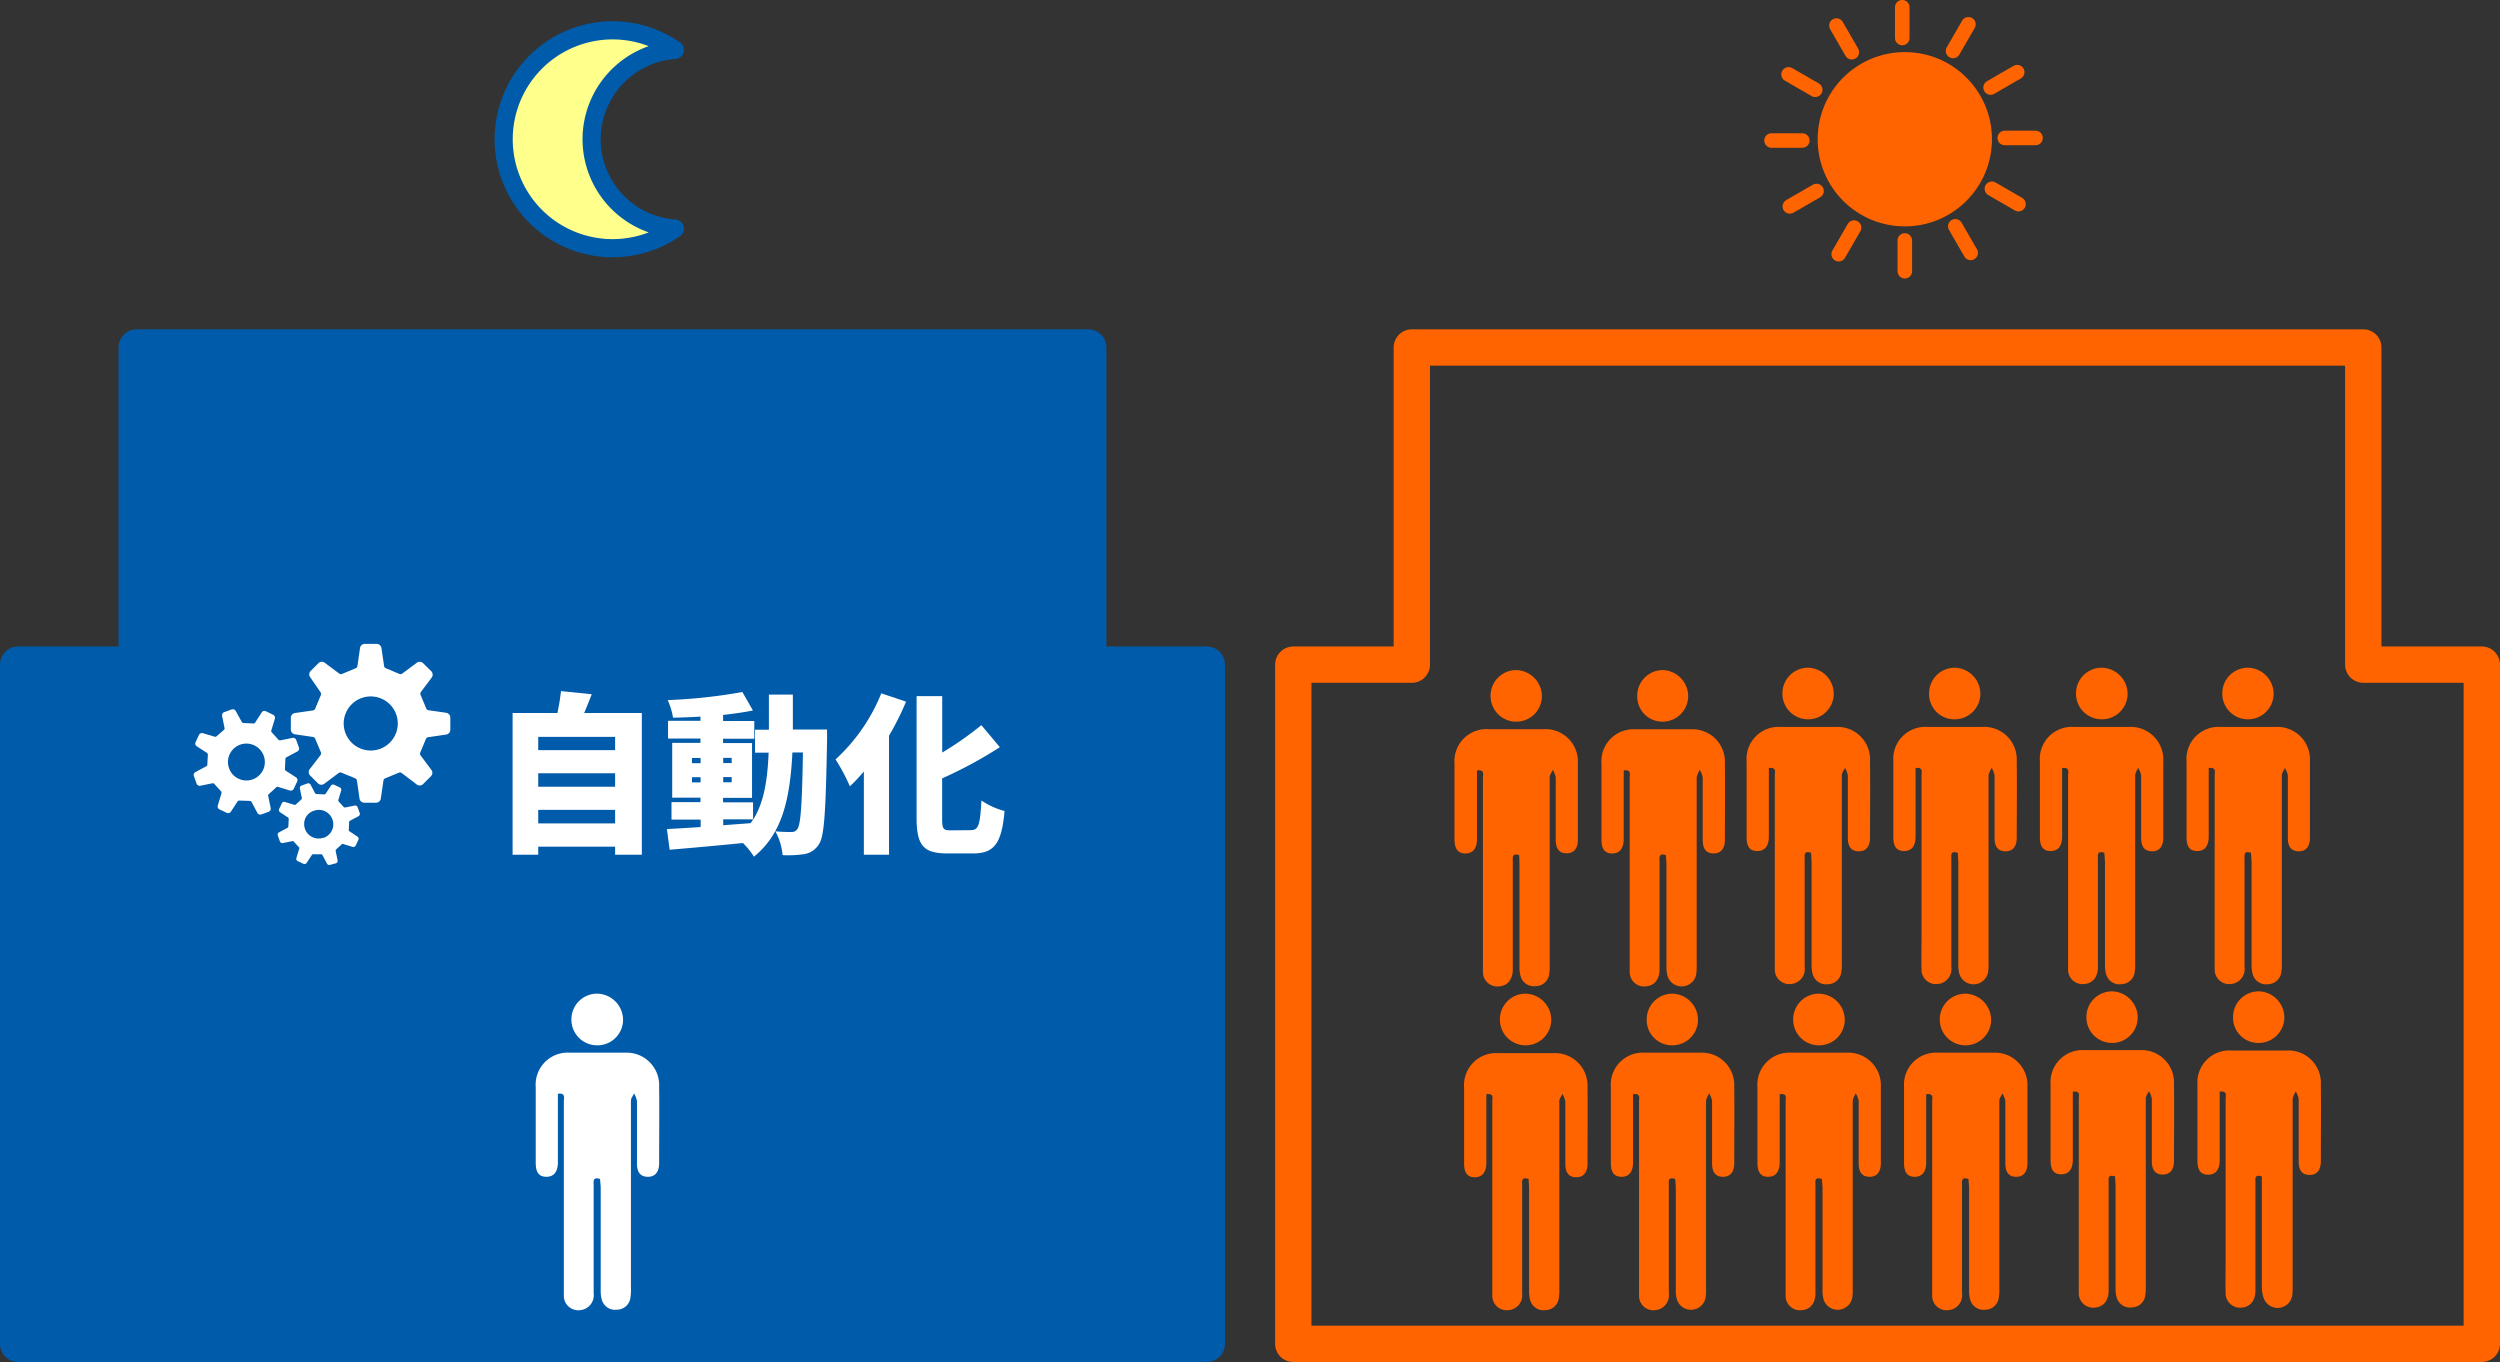 <svg xmlns="http://www.w3.org/2000/svg" viewBox="0 0 390.17 212.57"><rect x="0" y="0" width="390.17" height="212.57" fill="#333333" stroke="none"/><defs><style>.cls-1{fill:#005bab;}.cls-2,.cls-3,.cls-7{fill:none;}.cls-2,.cls-6{stroke:#005bab;}.cls-2,.cls-3,.cls-6,.cls-7{stroke-linecap:round;stroke-linejoin:round;}.cls-2,.cls-3{stroke-width:5.67px;}.cls-3,.cls-7{stroke:#ff6400;}.cls-4{fill:#fff;}.cls-5{fill:#ff6400;}.cls-6{fill:#ffff8c;stroke-width:2.83px;}.cls-7{stroke-width:2.27px;}</style></defs><title>hmblock1_row_sec2_coll_pic4</title><g id="レイヤー_2" data-name="レイヤー 2"><g id="background"><polygon class="cls-1" points="169.84 103.73 169.84 54.23 21.34 54.23 21.34 103.73 2.83 103.73 2.83 209.73 188.34 209.73 188.34 103.73 169.84 103.73"/><polygon class="cls-2" points="169.84 103.73 169.84 54.23 21.34 54.23 21.34 103.73 2.83 103.73 2.83 209.73 188.34 209.73 188.34 103.73 169.84 103.73"/><polygon class="cls-3" points="368.83 103.73 368.83 54.23 220.34 54.23 220.34 103.73 201.84 103.73 201.84 209.73 387.33 209.73 387.33 103.73 368.83 103.73"/><path class="cls-4" d="M100.17,111.28V133.4H96v-1.26H84v1.26h-4V111.28h7c.24-1.13.45-2.4.56-3.42l4.79.49c-.37,1-.8,2-1.18,2.93ZM84,115v2.07H96V115Zm0,5.68v2.1H96v-2.1Zm12,7.83v-2.12H84v2.12Z"/><path class="cls-4" d="M129.08,113.86s0,1.21,0,1.67c-.21,10.9-.4,14.94-1.26,16.21a3.29,3.29,0,0,1-2.29,1.56,17.34,17.34,0,0,1-3.39.16,9.68,9.68,0,0,0-1.13-3.72,24.1,24.1,0,0,0,2.53.11,1,1,0,0,0,.91-.48c.52-.7.73-3.85.86-11.93h-1.64c-.37,7.27-1.58,12.68-6,16.26a11.81,11.81,0,0,0-1.72-2.13c-4.09.41-8.29.78-11.44,1.05l-.43-3.23c1.48-.08,3.28-.18,5.27-.32v-1.16H104.8v-2.72h4.52v-.7h-4.41v-8.55h4.41v-.68h-5.06v-2.77h5.06v-.65c-1.45.09-2.9.14-4.28.17a11.14,11.14,0,0,0-.83-2.75A82.31,82.31,0,0,0,115.86,108l1.65,2.88c-1.4.29-3,.51-4.66.7v.94h4.87v2.77h-4.87v.68h4.52v8.55h-4.52v.7h4.68v2.72c1.7-2.69,2.24-6.13,2.43-10.47h-2.13v-3.58H120V108.4h3.74c0,1.91,0,3.74,0,5.46ZM108,119.11h1.34v-.81H108Zm1.34,3v-.81H108v.81Zm3.53-3.83v.81h1.32v-.81Zm1.32,3h-1.32v.81h1.32Zm-1.32,7.51,4.28-.32c.13-.19.27-.38.4-.6h-4.68Z"/><path class="cls-4" d="M141.41,109.5a43.87,43.87,0,0,1-2.66,5.31V133.4h-3.93v-13a26,26,0,0,1-2.18,2.32,29.55,29.55,0,0,0-2.24-4.2,28.33,28.33,0,0,0,7.14-10.31Zm10.12,20.06c1.21,0,1.43-.89,1.64-4.63a11.54,11.54,0,0,0,3.61,1.64c-.43,4.79-1.45,6.62-4.84,6.62h-4.12c-3.72,0-4.77-1.27-4.77-5.55v-19h4v8.81a51.18,51.18,0,0,0,6.11-4.28l2.88,3.44a66.47,66.47,0,0,1-9,4.87v6.22c0,1.67.14,1.89,1.35,1.89Z"/><path class="cls-5" d="M282.65,133.09c-1.18-.37-1,.41-1,1,0,5.61,0,11.22,0,16.83a2.34,2.34,0,0,1-2.1,2.65,2.26,2.26,0,0,1-2.56-2.29c0-1.71,0-3.41,0-5.12q0-12.57,0-25.12c0-.51.32-1.34-.93-1.18v10.69c0,1.49-.63,2.27-1.79,2.27s-1.68-.66-1.68-2.17c0-3.94,0-7.89,0-11.83a5,5,0,0,1,5.31-5.37c2.89,0,5.77,0,8.66,0a5.07,5.07,0,0,1,5.29,5.3c.05,4,0,8,0,12,0,1.4-.66,2.14-1.79,2.11s-1.66-.69-1.67-2.08c0-3.26,0-6.51,0-9.76a3.76,3.76,0,0,0-.45-1.17c-.17.38-.49.76-.49,1.14q0,14.62,0,29.27a7.79,7.79,0,0,1-.08,1.45,2.13,2.13,0,0,1-2.06,1.89,2.17,2.17,0,0,1-2.42-1.6,5.35,5.35,0,0,1-.16-1.44q0-8.06,0-16.1Z"/><path class="cls-5" d="M278.18,108.21a4,4,0,0,1,4.06-4,4.1,4.1,0,0,1,3.95,4.11,4,4,0,0,1-4.09,3.94A4,4,0,0,1,278.18,108.21Z"/><path class="cls-5" d="M305.54,133.09c-1.19-.37-1,.41-1,1,0,5.61,0,11.22,0,16.83a2.34,2.34,0,0,1-2.1,2.65,2.25,2.25,0,0,1-2.55-2.29c-.05-1.71,0-3.41,0-5.12q0-12.57,0-25.12c0-.51.32-1.34-.93-1.18v1.3c0,3.13,0,6.26,0,9.39,0,1.49-.63,2.27-1.78,2.27s-1.69-.66-1.69-2.17c0-3.94,0-7.89,0-11.83a5,5,0,0,1,5.31-5.37c2.89,0,5.78,0,8.66,0a5.07,5.07,0,0,1,5.29,5.3c.05,4,0,8,0,12,0,1.4-.66,2.14-1.79,2.11s-1.66-.69-1.67-2.08c0-3.26,0-6.51,0-9.76a3.53,3.53,0,0,0-.45-1.17,3.51,3.51,0,0,0-.49,1.14q0,14.62,0,29.27a8.75,8.75,0,0,1-.07,1.45,2.31,2.31,0,0,1-4.48.29,5,5,0,0,1-.17-1.44c0-5.37,0-10.74,0-16.1Z"/><path class="cls-5" d="M301.07,108.21a4,4,0,0,1,4.05-4,4.09,4.09,0,0,1,3.95,4.11,4,4,0,0,1-4.09,3.94A3.94,3.94,0,0,1,301.07,108.21Z"/><path class="cls-5" d="M328.42,133.09c-1.19-.37-1,.41-1,1v16.83c0,1.55-.8,2.54-2.1,2.65a2.25,2.25,0,0,1-2.56-2.29c0-1.71,0-3.41,0-5.12q0-12.57,0-25.12c0-.51.32-1.34-.93-1.18v1.3c0,3.13,0,6.26,0,9.39,0,1.49-.63,2.27-1.78,2.27s-1.68-.66-1.69-2.17c0-3.94,0-7.89,0-11.83a5,5,0,0,1,5.31-5.37c2.88,0,5.77,0,8.65,0a5.08,5.08,0,0,1,5.3,5.3c0,4,0,8,0,12,0,1.4-.66,2.14-1.79,2.11s-1.66-.69-1.67-2.08c0-3.26,0-6.51,0-9.76a3.53,3.53,0,0,0-.45-1.17,3.28,3.28,0,0,0-.48,1.14c0,9.75,0,19.51,0,29.27a7.79,7.79,0,0,1-.07,1.45,2.14,2.14,0,0,1-2.07,1.89,2.16,2.16,0,0,1-2.41-1.6,5.35,5.35,0,0,1-.16-1.44q0-8.06,0-16.1Z"/><path class="cls-5" d="M324,108.21a4,4,0,0,1,4.05-4,4.11,4.11,0,0,1,4,4.11,4,4,0,0,1-4.09,3.94A4,4,0,0,1,324,108.21Z"/><path class="cls-5" d="M351.3,133.09c-1.18-.37-1,.41-1,1v16.83a2.34,2.34,0,0,1-2.1,2.65,2.26,2.26,0,0,1-2.56-2.29c0-1.71,0-3.41,0-5.12q0-12.57,0-25.12c0-.51.31-1.34-.93-1.18v1.3q0,4.7,0,9.39c0,1.49-.63,2.27-1.78,2.27s-1.68-.66-1.68-2.17c0-3.94,0-7.89,0-11.83a5,5,0,0,1,5.31-5.37c2.88,0,5.77,0,8.66,0a5.08,5.08,0,0,1,5.29,5.3c0,4,0,8,0,12,0,1.4-.66,2.14-1.78,2.11s-1.67-.69-1.67-2.08c0-3.26,0-6.51,0-9.76a3.8,3.8,0,0,0-.46-1.17c-.16.38-.48.76-.48,1.14,0,9.75,0,19.51,0,29.27a7.79,7.79,0,0,1-.08,1.45,2.13,2.13,0,0,1-2.07,1.89,2.16,2.16,0,0,1-2.41-1.6,5.35,5.35,0,0,1-.16-1.44q0-8.06,0-16.1Z"/><path class="cls-5" d="M346.83,108.21a4,4,0,0,1,4.06-4,4.1,4.1,0,0,1,3.95,4.11,4,4,0,0,1-4.09,3.94A4,4,0,0,1,346.83,108.21Z"/><path class="cls-5" d="M330.09,183.6c-1.18-.37-1,.4-1,1,0,5.6,0,11.21,0,16.82,0,1.56-.8,2.54-2.1,2.65a2.25,2.25,0,0,1-2.56-2.29c0-1.7,0-3.41,0-5.12q0-12.56,0-25.12c0-.51.32-1.34-.93-1.17V181c0,1.48-.63,2.26-1.79,2.27s-1.68-.67-1.68-2.18c0-3.94,0-7.88,0-11.83a5,5,0,0,1,5.31-5.37c2.89,0,5.77,0,8.66,0a5.06,5.06,0,0,1,5.29,5.3c.05,4,0,8,0,12,0,1.4-.66,2.14-1.79,2.12s-1.66-.7-1.67-2.09c0-3.25,0-6.5,0-9.76a3.87,3.87,0,0,0-.45-1.16c-.17.37-.49.75-.49,1.13q0,14.64,0,29.27a7.9,7.9,0,0,1-.08,1.46,2.12,2.12,0,0,1-2.06,1.88,2.16,2.16,0,0,1-2.42-1.6,5.35,5.35,0,0,1-.16-1.44q0-8.06,0-16.1Z"/><path class="cls-5" d="M325.62,158.72a4,4,0,0,1,4.06-4,4.11,4.11,0,0,1,3.95,4.12,4,4,0,0,1-4.09,3.93A4,4,0,0,1,325.62,158.72Z"/><path class="cls-5" d="M353,183.6c-1.19-.37-1,.4-1,1,0,5.6,0,11.21,0,16.82,0,1.56-.8,2.54-2.1,2.65a2.25,2.25,0,0,1-2.55-2.29c-.05-1.7,0-3.41,0-5.12q0-12.56,0-25.12c0-.51.32-1.34-.93-1.17v1.3c0,3.13,0,6.26,0,9.39,0,1.48-.63,2.26-1.78,2.27s-1.69-.67-1.69-2.18c0-3.94,0-7.88,0-11.83a5,5,0,0,1,5.31-5.37q4.33,0,8.66,0a5.06,5.06,0,0,1,5.29,5.3c.05,4,0,8,0,12,0,1.4-.66,2.14-1.79,2.12s-1.66-.7-1.67-2.09c0-3.25,0-6.5,0-9.76a3.4,3.4,0,0,0-.45-1.16,3.38,3.38,0,0,0-.49,1.13q0,14.64,0,29.27a8.87,8.87,0,0,1-.07,1.46,2.31,2.31,0,0,1-4.48.28A5,5,0,0,1,353,201c0-5.37,0-10.73,0-16.1Z"/><path class="cls-5" d="M348.51,158.72a4,4,0,0,1,4.05-4,4.09,4.09,0,0,1,3.95,4.12,4,4,0,0,1-4.09,3.93A3.93,3.93,0,0,1,348.51,158.72Z"/><path class="cls-5" d="M238.56,184c-1.18-.37-1,.4-1,1,0,5.61,0,11.22,0,16.83a2.33,2.33,0,0,1-2.1,2.64,2.25,2.25,0,0,1-2.56-2.28c0-1.71,0-3.42,0-5.12q0-12.57,0-25.13c0-.51.32-1.34-.93-1.17v10.69c0,1.48-.64,2.27-1.79,2.27s-1.68-.66-1.68-2.17c0-4,0-7.89,0-11.83a5,5,0,0,1,5.31-5.37c2.89,0,5.77,0,8.66,0a5.07,5.07,0,0,1,5.29,5.3c.05,4,0,8,0,11.95,0,1.41-.66,2.14-1.79,2.12s-1.66-.69-1.67-2.09c0-3.25,0-6.5,0-9.75a4,4,0,0,0-.45-1.17c-.17.38-.49.76-.49,1.13,0,9.76,0,19.52,0,29.27a7.85,7.85,0,0,1-.08,1.46,2.13,2.13,0,0,1-2.06,1.89,2.17,2.17,0,0,1-2.42-1.61,5.35,5.35,0,0,1-.16-1.44q0-8,0-16.1Z"/><path class="cls-5" d="M234.09,159.08a4,4,0,0,1,4.06-4,4.11,4.11,0,0,1,3.95,4.12,4,4,0,0,1-4.09,3.94A4,4,0,0,1,234.09,159.08Z"/><path class="cls-5" d="M261.45,184c-1.19-.37-1,.4-1,1,0,5.61,0,11.22,0,16.83a2.33,2.33,0,0,1-2.1,2.64,2.24,2.24,0,0,1-2.55-2.28c0-1.71,0-3.42,0-5.12q0-12.57,0-25.13c0-.51.32-1.34-.93-1.17V172c0,3.13,0,6.26,0,9.39,0,1.48-.63,2.27-1.78,2.27s-1.69-.66-1.69-2.17c0-4,0-7.89,0-11.83a5,5,0,0,1,5.31-5.37c2.89,0,5.78,0,8.66,0a5.06,5.06,0,0,1,5.29,5.3c.05,4,0,8,0,11.95,0,1.41-.66,2.14-1.79,2.12s-1.66-.69-1.67-2.09c0-3.25,0-6.5,0-9.75a3.53,3.53,0,0,0-.45-1.17,3.56,3.56,0,0,0-.49,1.13q0,14.64,0,29.27a8.82,8.82,0,0,1-.07,1.46,2.31,2.31,0,0,1-4.48.28,5,5,0,0,1-.17-1.44c0-5.36,0-10.73,0-16.1Z"/><path class="cls-5" d="M257,159.08a4,4,0,0,1,4-4,4.1,4.1,0,0,1,4,4.12,4,4,0,0,1-4.09,3.94A3.94,3.94,0,0,1,257,159.08Z"/><path class="cls-5" d="M284.33,184c-1.19-.37-1,.4-1,1q0,8.41,0,16.83c0,1.55-.79,2.53-2.09,2.64a2.24,2.24,0,0,1-2.56-2.28c0-1.71,0-3.42,0-5.12q0-12.57,0-25.13c0-.51.32-1.34-.93-1.17V172c0,3.13,0,6.26,0,9.39,0,1.48-.63,2.27-1.78,2.27s-1.68-.66-1.69-2.17c0-4,0-7.89,0-11.83a5,5,0,0,1,5.31-5.37c2.88,0,5.77,0,8.65,0a5.08,5.08,0,0,1,5.3,5.3c0,4,0,8,0,11.95,0,1.41-.66,2.14-1.79,2.12s-1.66-.69-1.67-2.09c0-3.25,0-6.5,0-9.75a3.53,3.53,0,0,0-.45-1.17,3.32,3.32,0,0,0-.48,1.13c0,9.76,0,19.52,0,29.27a7.86,7.86,0,0,1-.07,1.46,2.31,2.31,0,0,1-4.48.28,5.35,5.35,0,0,1-.16-1.44c0-5.36,0-10.73,0-16.1Z"/><path class="cls-5" d="M279.86,159.08a4,4,0,0,1,4.05-4,4.11,4.11,0,0,1,4,4.12,4,4,0,0,1-4.09,3.94A4,4,0,0,1,279.86,159.08Z"/><path class="cls-5" d="M307.21,184c-1.18-.37-1,.4-1,1v16.83a2.33,2.33,0,0,1-2.1,2.64,2.25,2.25,0,0,1-2.56-2.28c0-1.71,0-3.42,0-5.12q0-12.57,0-25.13c0-.51.31-1.34-.93-1.17V172q0,4.69,0,9.39c0,1.48-.63,2.27-1.78,2.27s-1.68-.66-1.68-2.17c0-4,0-7.89,0-11.83a5,5,0,0,1,5.31-5.37c2.88,0,5.77,0,8.66,0a5.07,5.07,0,0,1,5.29,5.3c0,4,0,8,0,11.95,0,1.41-.66,2.14-1.78,2.12s-1.67-.69-1.67-2.09c0-3.25,0-6.5,0-9.75a3.8,3.8,0,0,0-.46-1.17c-.16.38-.48.76-.48,1.13,0,9.76,0,19.52,0,29.27a7.85,7.85,0,0,1-.08,1.46,2.13,2.13,0,0,1-2.07,1.89,2.16,2.16,0,0,1-2.41-1.61,5.35,5.35,0,0,1-.16-1.44q0-8,0-16.1Z"/><path class="cls-5" d="M302.74,159.08a4,4,0,0,1,4.06-4,4.11,4.11,0,0,1,3.95,4.12,4,4,0,0,1-4.09,3.94A4,4,0,0,1,302.74,159.08Z"/><path class="cls-5" d="M237.1,133.46c-1.18-.37-1,.4-1,1,0,5.61,0,11.22,0,16.83,0,1.56-.8,2.54-2.1,2.65a2.25,2.25,0,0,1-2.56-2.29c0-1.7,0-3.41,0-5.12q0-12.56,0-25.12c0-.51.32-1.34-.93-1.17v10.69c0,1.48-.64,2.26-1.79,2.27S227,132.49,227,131c0-3.94,0-7.88,0-11.83a5,5,0,0,1,5.31-5.37c2.89,0,5.77,0,8.66,0a5.06,5.06,0,0,1,5.29,5.3c0,4,0,8,0,11.95,0,1.4-.66,2.14-1.79,2.12s-1.66-.7-1.67-2.09c0-3.25,0-6.51,0-9.76a4,4,0,0,0-.45-1.17c-.17.38-.49.76-.49,1.14,0,9.76,0,19.51,0,29.27a7.9,7.9,0,0,1-.08,1.46,2.12,2.12,0,0,1-2.06,1.88,2.16,2.16,0,0,1-2.42-1.6,5.35,5.35,0,0,1-.16-1.44q0-8.06,0-16.1Z"/><path class="cls-5" d="M232.63,108.58a4,4,0,0,1,4.06-4,4.11,4.11,0,0,1,3.95,4.12,4,4,0,0,1-4.09,3.93A4,4,0,0,1,232.63,108.58Z"/><path class="cls-5" d="M260,133.46c-1.19-.37-1,.4-1,1,0,5.61,0,11.22,0,16.83,0,1.56-.8,2.54-2.1,2.65a2.26,2.26,0,0,1-2.56-2.29c0-1.7,0-3.41,0-5.12q0-12.56,0-25.12c0-.51.32-1.34-.93-1.17v1.3c0,3.13,0,6.26,0,9.39,0,1.48-.63,2.26-1.78,2.27s-1.69-.67-1.69-2.18c0-3.94,0-7.88,0-11.83a5,5,0,0,1,5.31-5.37q4.33,0,8.66,0a5.06,5.06,0,0,1,5.29,5.3c.05,4,0,8,0,11.95,0,1.4-.66,2.14-1.79,2.12s-1.66-.7-1.67-2.09c0-3.25,0-6.51,0-9.76a3.53,3.53,0,0,0-.45-1.17,3.51,3.51,0,0,0-.49,1.14q0,14.64,0,29.27a8.87,8.87,0,0,1-.07,1.46,2.31,2.31,0,0,1-4.48.28,5,5,0,0,1-.17-1.44c0-5.37,0-10.73,0-16.1Z"/><path class="cls-5" d="M255.52,108.58a4,4,0,0,1,4-4,4.09,4.09,0,0,1,3.95,4.12,4,4,0,0,1-4.09,3.93A3.93,3.93,0,0,1,255.52,108.58Z"/><path class="cls-4" d="M93.65,184c-1.18-.37-1,.4-1,1,0,5.61,0,11.22,0,16.83a2.33,2.33,0,0,1-2.1,2.64A2.25,2.25,0,0,1,88,202.12c0-1.71,0-3.42,0-5.12,0-8.38,0-16.75,0-25.13,0-.51.31-1.34-.93-1.17V172q0,4.69,0,9.39c0,1.48-.63,2.27-1.78,2.27s-1.68-.66-1.68-2.17c0-4,0-7.89,0-11.83a5,5,0,0,1,5.31-5.37c2.89,0,5.77,0,8.66,0a5.07,5.07,0,0,1,5.29,5.3c.05,4,0,8,0,11.95,0,1.41-.67,2.14-1.79,2.12s-1.67-.69-1.67-2.09c0-3.25,0-6.5,0-9.75a4,4,0,0,0-.45-1.17c-.17.38-.49.76-.49,1.13,0,9.76,0,19.52,0,29.27a7.85,7.85,0,0,1-.08,1.46,2.13,2.13,0,0,1-2.07,1.89,2.16,2.16,0,0,1-2.41-1.61,5.35,5.35,0,0,1-.16-1.44q0-8,0-16.1Z"/><path class="cls-4" d="M89.18,159.08a4,4,0,0,1,4.06-4,4.11,4.11,0,0,1,4,4.12,4,4,0,0,1-4.09,3.94A4,4,0,0,1,89.18,159.08Z"/><path class="cls-6" d="M92.33,21.73a14,14,0,0,1,13-13.94,17,17,0,1,0,0,27.89A14,14,0,0,1,92.33,21.73Z"/><circle class="cls-5" cx="297.28" cy="21.73" r="13.6"/><line class="cls-7" x1="296.88" y1="1.13" x2="296.88" y2="5.93"/><line class="cls-7" x1="297.28" y1="37.53" x2="297.28" y2="42.33"/><line class="cls-7" x1="286.61" y1="3.99" x2="289.01" y2="8.15"/><line class="cls-7" x1="305.16" y1="35.32" x2="307.56" y2="39.47"/><line class="cls-7" x1="279.14" y1="11.61" x2="283.3" y2="14.01"/><line class="cls-7" x1="310.87" y1="29.46" x2="315.02" y2="31.86"/><line class="cls-7" x1="276.48" y1="21.93" x2="281.28" y2="21.93"/><line class="cls-7" x1="312.88" y1="21.53" x2="317.68" y2="21.53"/><line class="cls-7" x1="279.34" y1="32.21" x2="283.5" y2="29.81"/><line class="cls-7" x1="310.67" y1="13.66" x2="314.82" y2="11.26"/><line class="cls-7" x1="286.96" y1="39.67" x2="289.36" y2="35.52"/><line class="cls-7" x1="304.81" y1="7.95" x2="307.21" y2="3.79"/><path class="cls-4" d="M69.62,111.24l-2.72-.39a.46.46,0,0,1-.38-.28l-.88-2.13a.45.45,0,0,1,.07-.47l1.63-2.18a.77.77,0,0,0,0-1L66,103.47a.76.76,0,0,0-1,0l-2.19,1.63a.47.47,0,0,1-.47.08l-2.12-.89a.43.43,0,0,1-.28-.38l-.4-2.72a.76.76,0,0,0-.76-.7H56.94a.76.76,0,0,0-.76.7l-.39,2.72a.45.45,0,0,1-.28.38l-2.13.89a.47.47,0,0,1-.47-.08l-2.18-1.63a.77.77,0,0,0-1,0l-1.28,1.28a.76.76,0,0,0,0,1L50,108a.47.47,0,0,1,.08.47l-.89,2.13a.45.45,0,0,1-.38.28l-2.72.39a.76.76,0,0,0-.7.76v1.82a.76.76,0,0,0,.7.76l2.72.4a.43.43,0,0,1,.38.28l.89,2.12a.47.47,0,0,1-.08.47L48.37,120a.75.75,0,0,0,0,1l1.28,1.29a.77.77,0,0,0,1,0l2.18-1.63a.45.45,0,0,1,.47-.07l2.13.88a.46.46,0,0,1,.28.38l.39,2.72a.76.76,0,0,0,.76.71h1.82a.76.76,0,0,0,.76-.71l.4-2.72a.45.45,0,0,1,.28-.38l2.13-.88a.43.43,0,0,1,.46.07L65,122.4a.76.76,0,0,0,1,0l1.29-1.29a.76.76,0,0,0,0-1l-1.63-2.19a.45.45,0,0,1-.07-.47l.88-2.12a.45.45,0,0,1,.38-.28l2.72-.4a.76.76,0,0,0,.71-.76V112A.76.76,0,0,0,69.62,111.24Zm-8.78,4.66a4.22,4.22,0,1,1,1.24-3A4.2,4.2,0,0,1,60.84,115.9Z"/><path class="cls-4" d="M41.91,126.7a.51.51,0,0,0,.33-.62l-.38-1.83a.32.32,0,0,1,.09-.31l1.16-1.06a.31.31,0,0,1,.32-.06l1.77.54a.51.51,0,0,0,.65-.26l.53-1.13a.52.52,0,0,0-.21-.67l-1.55-1a.3.3,0,0,1-.15-.28l.07-1.57a.33.33,0,0,1,.18-.27l1.65-.88a.51.51,0,0,0,.28-.64l-.42-1.17a.51.51,0,0,0-.63-.32l-1.83.37a.33.33,0,0,1-.31-.09l-1.05-1.16a.31.31,0,0,1-.06-.32l.54-1.77a.52.52,0,0,0-.27-.65L41.5,111a.51.51,0,0,0-.67.21l-1,1.55a.28.28,0,0,1-.28.15L38,112.84a.33.33,0,0,1-.27-.18L36.81,111a.52.52,0,0,0-.65-.28l-1.16.42a.52.52,0,0,0-.33.63l.37,1.83a.29.29,0,0,1-.09.31l-1.15,1a.29.29,0,0,1-.32.06l-1.77-.53a.53.53,0,0,0-.66.26l-.52,1.12a.5.5,0,0,0,.21.67l1.54,1a.32.32,0,0,1,.16.28l-.08,1.57a.29.29,0,0,1-.18.26l-1.65.88a.52.52,0,0,0-.27.65l.42,1.17a.52.52,0,0,0,.62.32l1.84-.37a.28.28,0,0,1,.3.09l1.06,1.16a.29.29,0,0,1,.06.31L34,125.68a.52.52,0,0,0,.27.65l1.12.53a.52.52,0,0,0,.67-.22l1-1.54a.34.34,0,0,1,.29-.16L39,125a.29.29,0,0,1,.27.18l.88,1.65a.51.51,0,0,0,.65.27Zm-2.48-5.06a2.85,2.85,0,0,1-2.2-.11,2.8,2.8,0,0,1-1.48-1.63,2.85,2.85,0,0,1,.1-2.2,2.88,2.88,0,1,1,3.58,3.94Z"/><path class="cls-4" d="M52.43,134.73a.4.4,0,0,0,.25-.49l-.29-1.43a.24.24,0,0,1,.07-.24l.91-.83a.21.21,0,0,1,.24,0l1.39.42a.42.42,0,0,0,.52-.21l.41-.88a.39.39,0,0,0-.17-.52l-1.21-.81a.24.24,0,0,1-.12-.22l.06-1.22a.24.24,0,0,1,.14-.21l1.29-.69a.41.41,0,0,0,.22-.51l-.33-.91a.4.4,0,0,0-.49-.25l-1.43.29a.28.28,0,0,1-.25-.07l-.82-.91a.25.25,0,0,1,0-.25l.42-1.39a.4.4,0,0,0-.21-.51l-.87-.41a.4.4,0,0,0-.53.17l-.8,1.21a.27.27,0,0,1-.22.12l-1.23-.06a.24.24,0,0,1-.21-.14l-.68-1.29a.41.41,0,0,0-.51-.22l-.92.33a.4.4,0,0,0-.25.49l.29,1.43a.24.24,0,0,1-.07.25l-.9.82a.26.26,0,0,1-.25,0l-1.39-.42a.39.39,0,0,0-.51.21l-.41.87a.41.41,0,0,0,.16.53l1.21.8a.23.23,0,0,1,.12.22L45,129a.2.2,0,0,1-.14.2l-1.29.69a.4.4,0,0,0-.21.51l.32.91a.42.42,0,0,0,.49.26l1.44-.29a.22.22,0,0,1,.24.07l.83.9a.25.25,0,0,1,0,.25l-.42,1.39a.41.41,0,0,0,.21.51l.88.41a.4.4,0,0,0,.52-.16l.8-1.21a.24.24,0,0,1,.23-.12l1.22,0a.25.25,0,0,1,.21.15l.69,1.29a.4.4,0,0,0,.51.21Zm-1.94-4a2.25,2.25,0,0,1-2.89-1.36,2.28,2.28,0,0,1,.08-1.72A2.22,2.22,0,0,1,49,126.53a2.25,2.25,0,0,1,2.88,1.35,2.21,2.21,0,0,1-.08,1.73A2.29,2.29,0,0,1,50.49,130.77Z"/></g></g></svg>